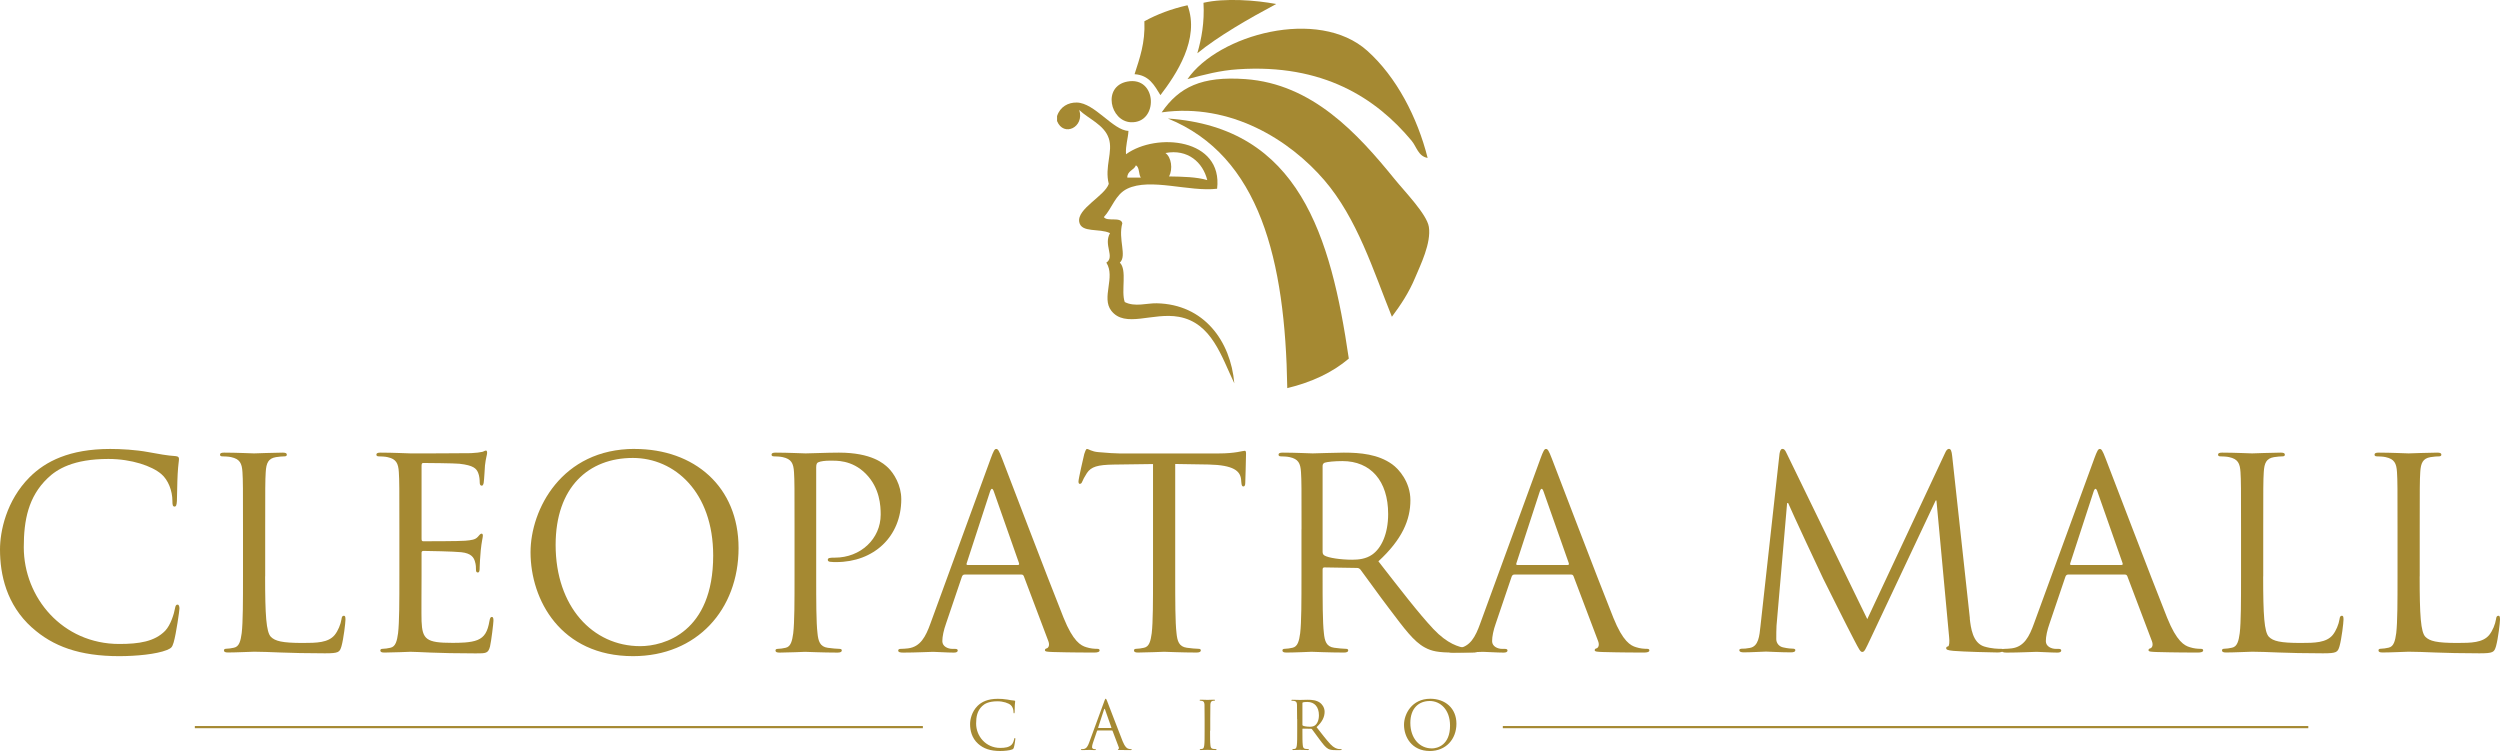 <?xml version="1.0" encoding="UTF-8"?>
<svg id="Layer_1" data-name="Layer 1" xmlns="http://www.w3.org/2000/svg" viewBox="0 0 422.54 126.93">
  <defs>
    <style>
      .cls-1, .cls-2 {
        fill: #a58932;
      }

      .cls-2 {
        fill-rule: evenodd;
      }
    </style>
  </defs>
  <g>
    <path class="cls-2" d="m215.69.68c-4.61,2.46-9.81,5.45-13.32,8.32.71-2.48,1.22-5.17,1.04-8.53,3.56-.83,8.89-.45,12.28.21"/>
    <path class="cls-2" d="m200.71.89c2.14,5.69-1.95,11.76-4.58,15.19-1.01-1.63-1.89-3.38-4.37-3.54.85-2.68,1.82-5.25,1.66-8.95,2.15-1.18,4.57-2.09,7.28-2.7"/>
    <path class="cls-2" d="m241.29,26.69c-1.59-.27-1.86-1.89-2.71-2.91-6-7.2-14.96-13.03-29.34-12.07-3.06.2-5.65.9-8.53,1.66,5.15-7.5,22.11-12.2,30.38-4.79,4.94,4.42,8.48,11.27,10.2,18.1"/>
    <path class="cls-2" d="m235.25,53.53c-3.14-7.79-5.85-16.61-11.44-23.1-5.8-6.73-15.76-13.08-27.47-11.44,2.95-4.28,6.75-6.15,14.15-5.62,11.31.81,18.94,9.17,25.18,16.85,1.8,2.22,5.49,5.99,5.83,8.12.43,2.74-1.44,6.49-2.29,8.53-1.09,2.63-2.49,4.69-3.95,6.66"/>
    <path class="cls-2" d="m190.52,13.79c5.09-.99,5.35,7.07.62,6.87-3.5-.15-4.86-6.05-.62-6.87"/>
    <path class="cls-2" d="m178.66,20.45v-.83c.51-1.59,1.9-2.32,3.33-2.29,3.04.06,6.16,4.74,8.74,4.79-.08,1.38-.51,2.41-.42,3.95,5.18-3.74,16.41-2.66,15.4,5.83-4.73.56-11.29-1.89-15.19,0-2.04.99-2.55,3.29-3.95,4.79.56.83,2.89-.12,3.12,1.04-.75,2.72.83,5.5-.42,6.66,1.27,1.23.17,4.82.83,6.66,1.71.88,3.75.17,5.41.21,7.98.17,12.48,6.36,13.11,13.53-2.18-4.53-3.81-10.22-9.36-11.24-4.45-.81-9.12,1.97-11.44-1.04-1.71-2.22.75-5.68-.83-8.12,1.49-.98-.52-2.99.62-4.99-1.81-.86-4.84,0-5.2-1.87-.43-2.25,4.3-4.39,4.99-6.45-.74-2.92.76-5.44,0-7.7-.78-2.32-3.43-3.28-4.99-4.79.93,2.9-2.64,4.63-3.75,1.87m18.94,9.36c2.32.04,4.63.08,6.45.62-.74-3-3.3-5.3-7.07-4.58,1.01.73,1.27,2.69.62,3.95m-7.07.21h2.29c-.4-.57-.2-1.74-.83-2.08-.33.85-1.46.9-1.46,2.08"/>
    <path class="cls-2" d="m197.38,20.03c22.19,1.53,27.56,19.88,30.59,40.58-2.78,2.36-6.27,3.99-10.4,4.99-.34-21.58-4.6-39.23-20.18-45.57"/>
  </g>
  <g>
    <path class="cls-1" d="m5.41,106.08c-4.33-3.89-5.41-8.98-5.41-13.22,0-2.99,1.03-8.22,5-12.2,2.68-2.68,6.75-4.78,13.63-4.78,1.79,0,4.29.13,6.48.54,1.7.31,3.13.58,4.56.67.49.04.58.22.58.49,0,.36-.13.89-.22,2.5-.09,1.47-.09,3.93-.13,4.6-.04.67-.13.94-.4.94-.31,0-.36-.31-.36-.94,0-1.74-.71-3.57-1.88-4.56-1.56-1.34-5-2.55-8.94-2.55-5.94,0-8.71,1.74-10.28,3.26-3.26,3.13-4.02,7.1-4.02,11.66,0,8.53,6.57,16.35,16.13,16.35,3.35,0,5.99-.4,7.77-2.23.94-.98,1.52-2.95,1.65-3.75.09-.49.18-.67.45-.67.22,0,.31.31.31.67,0,.31-.54,4.2-.98,5.72-.27.85-.36.94-1.16,1.29-1.79.71-5.18,1.03-8.04,1.03-6.7,0-11.21-1.65-14.74-4.83Z"/>
    <path class="cls-1" d="m44.81,97.41c0,6.57.18,9.43.98,10.23.71.71,1.88,1.03,5.36,1.03,2.37,0,4.33-.04,5.41-1.34.58-.71,1.03-1.83,1.16-2.68.04-.36.13-.58.4-.58.22,0,.27.18.27.67s-.31,3.17-.67,4.47c-.31,1.03-.45,1.21-2.81,1.21-6.43,0-9.38-.27-11.97-.27-.4,0-3.04.13-4.38.13-.49,0-.71-.09-.71-.36,0-.13.09-.27.36-.27.4,0,.94-.09,1.34-.18.89-.18,1.12-1.16,1.3-2.46.22-1.88.22-5.41.22-9.69v-7.86c0-6.97,0-8.22-.09-9.65-.09-1.52-.45-2.23-1.92-2.55-.36-.09-1.12-.13-1.52-.13-.18,0-.36-.09-.36-.27,0-.27.22-.36.71-.36,2.01,0,4.83.13,5.05.13s3.48-.13,4.83-.13c.49,0,.71.09.71.36,0,.18-.18.27-.36.27-.31,0-.94.04-1.47.13-1.3.22-1.65.98-1.74,2.55-.09,1.43-.09,2.68-.09,9.65v7.95Z"/>
    <path class="cls-1" d="m67.5,89.46c0-6.97,0-8.22-.09-9.65-.09-1.52-.45-2.23-1.92-2.55-.36-.09-1.12-.13-1.52-.13-.18,0-.36-.09-.36-.27,0-.27.22-.36.71-.36,2.01,0,4.83.13,5.05.13.31,0,9.2,0,10.23-.04.85-.04,1.56-.13,1.92-.22.22-.04.4-.22.63-.22.13,0,.18.18.18.4,0,.31-.22.85-.36,2.1-.04.45-.13,2.41-.22,2.95-.04.22-.13.49-.31.49-.27,0-.36-.22-.36-.58,0-.31-.04-1.07-.27-1.61-.31-.71-.76-1.25-3.17-1.52-.76-.09-5.63-.13-6.12-.13-.18,0-.27.13-.27.45v12.33c0,.31.04.45.27.45.58,0,6.08,0,7.1-.09,1.07-.09,1.7-.18,2.1-.62.31-.36.49-.58.67-.58.13,0,.22.09.22.36s-.22,1.03-.36,2.5c-.09.89-.18,2.55-.18,2.86,0,.36,0,.85-.31.85-.22,0-.31-.18-.31-.4,0-.45,0-.89-.18-1.47-.18-.62-.58-1.38-2.32-1.56-1.21-.13-5.63-.22-6.39-.22-.22,0-.31.13-.31.31v3.93c0,1.52-.04,6.7,0,7.64.13,3.08.8,3.66,5.18,3.66,1.16,0,3.13,0,4.29-.49,1.16-.49,1.7-1.38,2.01-3.22.09-.49.18-.67.4-.67.27,0,.27.36.27.67,0,.36-.36,3.4-.58,4.33-.31,1.16-.67,1.16-2.41,1.16-6.75,0-9.74-.27-11.04-.27-.22,0-3.04.13-4.38.13-.49,0-.71-.09-.71-.36,0-.13.09-.27.36-.27.4,0,.94-.09,1.34-.18.89-.18,1.12-1.16,1.3-2.46.22-1.88.22-5.41.22-9.69v-7.86Z"/>
    <path class="cls-1" d="m107.27,75.88c10.05,0,17.56,6.34,17.56,16.75s-7.06,18.27-17.83,18.27c-12.24,0-17.33-9.52-17.33-17.56,0-7.24,5.27-17.47,17.6-17.47Zm.94,33.33c4.02,0,12.33-2.32,12.33-15.32,0-10.72-6.52-16.49-13.58-16.49-7.46,0-13.05,4.92-13.05,14.7,0,10.41,6.25,17.11,14.3,17.11Z"/>
    <path class="cls-1" d="m134.29,89.46c0-6.97,0-8.22-.09-9.65-.09-1.52-.45-2.23-1.92-2.55-.36-.09-1.12-.13-1.52-.13-.18,0-.36-.09-.36-.27,0-.27.22-.36.71-.36,2.01,0,4.69.13,5.05.13.98,0,3.57-.13,5.63-.13,5.58,0,7.6,1.88,8.31,2.55.98.94,2.23,2.95,2.23,5.32,0,6.34-4.65,10.63-10.99,10.63-.22,0-.71,0-.94-.04-.22,0-.49-.09-.49-.31,0-.36.27-.4,1.21-.4,4.33,0,7.73-3.17,7.73-7.28,0-1.47-.13-4.47-2.5-6.88-2.37-2.41-5.09-2.23-6.12-2.23-.76,0-1.52.09-1.92.27-.27.09-.36.4-.36.85v18.36c0,4.29,0,7.82.22,9.69.13,1.3.4,2.28,1.74,2.46.63.09,1.61.18,2.01.18.27,0,.36.13.36.27,0,.22-.22.36-.71.36-2.46,0-5.27-.13-5.5-.13-.13,0-2.95.13-4.29.13-.49,0-.71-.09-.71-.36,0-.13.09-.27.36-.27.4,0,.94-.09,1.34-.18.89-.18,1.12-1.16,1.3-2.46.22-1.88.22-5.41.22-9.69v-7.86Z"/>
    <path class="cls-1" d="m167.4,77.62c.54-1.47.71-1.74.98-1.74s.45.22.98,1.61c.67,1.7,7.68,20.15,10.41,26.94,1.61,3.98,2.9,4.69,3.84,4.96.67.22,1.34.27,1.79.27.27,0,.45.04.45.27,0,.27-.4.36-.89.36-.67,0-3.93,0-7.01-.09-.85-.04-1.34-.04-1.34-.31,0-.18.13-.27.31-.31.27-.09.54-.49.27-1.21l-4.15-10.99c-.09-.18-.18-.27-.4-.27h-9.61c-.22,0-.36.13-.45.36l-2.68,7.91c-.4,1.12-.63,2.19-.63,2.99,0,.89.94,1.3,1.7,1.3h.45c.31,0,.45.09.45.27,0,.27-.27.36-.67.36-1.07,0-2.99-.13-3.49-.13s-2.95.13-5.05.13c-.58,0-.85-.09-.85-.36,0-.18.18-.27.4-.27.31,0,.94-.04,1.3-.09,2.05-.27,2.95-1.97,3.75-4.2l10.14-27.75Zm4.65,17.87c.22,0,.22-.13.18-.31l-4.24-12.06c-.22-.67-.45-.67-.67,0l-3.93,12.06c-.09.22,0,.31.13.31h8.53Z"/>
    <path class="cls-1" d="m198.63,97.33c0,4.29,0,7.82.22,9.69.13,1.3.4,2.28,1.74,2.46.62.09,1.61.18,2.01.18.27,0,.36.13.36.27,0,.22-.22.36-.71.36-2.46,0-5.27-.13-5.5-.13s-3.04.13-4.38.13c-.49,0-.71-.09-.71-.36,0-.13.09-.27.36-.27.4,0,.94-.09,1.34-.18.89-.18,1.12-1.16,1.3-2.46.22-1.88.22-5.41.22-9.69v-18.9l-6.61.09c-2.77.04-3.84.36-4.56,1.43-.49.76-.62,1.07-.76,1.38-.13.36-.27.45-.45.45-.13,0-.22-.13-.22-.4,0-.45.89-4.29.98-4.65.09-.27.27-.85.45-.85.31,0,.76.45,1.97.54,1.3.13,2.99.22,3.53.22h16.75c2.86,0,4.07-.45,4.42-.45.22,0,.22.27.22.54,0,1.34-.13,4.42-.13,4.91,0,.4-.13.58-.31.58-.22,0-.31-.13-.36-.76l-.04-.49c-.18-1.34-1.21-2.37-5.5-2.46l-5.63-.09v18.9Z"/>
    <path class="cls-1" d="m219.98,89.46c0-6.97,0-8.22-.09-9.65-.09-1.52-.45-2.23-1.92-2.55-.36-.09-1.12-.13-1.52-.13-.18,0-.36-.09-.36-.27,0-.27.22-.36.71-.36,2.01,0,4.83.13,5.05.13.49,0,3.89-.13,5.27-.13,2.82,0,5.81.27,8.18,1.97,1.12.8,3.08,2.99,3.08,6.08,0,3.31-1.38,6.61-5.41,10.32,3.66,4.69,6.7,8.67,9.29,11.44,2.41,2.55,4.33,3.04,5.45,3.22.85.13,1.47.13,1.74.13.22,0,.4.13.4.27,0,.27-.27.36-1.07.36h-3.17c-2.5,0-3.62-.22-4.78-.85-1.92-1.03-3.49-3.22-6.03-6.57-1.88-2.46-3.98-5.45-4.87-6.61-.18-.18-.31-.27-.58-.27l-5.5-.09c-.22,0-.31.13-.31.36v1.07c0,4.29,0,7.82.22,9.69.13,1.3.4,2.28,1.74,2.46.63.09,1.61.18,2.01.18.27,0,.36.13.36.27,0,.22-.22.36-.71.36-2.46,0-5.27-.13-5.5-.13-.04,0-2.86.13-4.2.13-.49,0-.71-.09-.71-.36,0-.13.09-.27.36-.27.4,0,.94-.09,1.34-.18.89-.18,1.12-1.16,1.3-2.46.22-1.88.22-5.41.22-9.69v-7.86Zm3.57,3.89c0,.22.09.4.31.54.67.4,2.72.71,4.69.71,1.07,0,2.32-.13,3.35-.85,1.56-1.07,2.72-3.49,2.72-6.88,0-5.58-2.95-8.94-7.73-8.94-1.34,0-2.55.13-2.99.27-.22.09-.36.27-.36.54v14.61Z"/>
    <path class="cls-1" d="m260.32,77.62c.54-1.47.71-1.74.98-1.74s.45.22.98,1.61c.67,1.7,7.68,20.15,10.41,26.94,1.61,3.98,2.9,4.69,3.84,4.96.67.22,1.34.27,1.79.27.27,0,.45.04.45.27,0,.27-.4.36-.89.36-.67,0-3.93,0-7.01-.09-.85-.04-1.34-.04-1.34-.31,0-.18.13-.27.31-.31.27-.09.54-.49.27-1.21l-4.16-10.99c-.09-.18-.18-.27-.4-.27h-9.61c-.22,0-.36.13-.45.36l-2.68,7.91c-.4,1.12-.62,2.19-.62,2.99,0,.89.94,1.3,1.7,1.3h.45c.31,0,.45.09.45.27,0,.27-.27.36-.67.36-1.07,0-2.99-.13-3.48-.13s-2.95.13-5.05.13c-.58,0-.85-.09-.85-.36,0-.18.18-.27.4-.27.31,0,.94-.04,1.29-.09,2.06-.27,2.95-1.97,3.75-4.2l10.14-27.75Zm4.65,17.87c.22,0,.22-.13.18-.31l-4.25-12.06c-.22-.67-.45-.67-.67,0l-3.93,12.06c-.09.22,0,.31.13.31h8.53Z"/>
    <path class="cls-1" d="m332.92,104.52c.18,1.61.49,4.11,2.41,4.74,1.3.4,2.46.4,2.9.4.22,0,.36.04.36.22,0,.27-.4.4-.94.4-.98,0-5.81-.13-7.46-.27-1.03-.09-1.25-.22-1.25-.45,0-.18.09-.27.31-.31s.27-.8.18-1.61l-2.14-23.05h-.13l-10.95,23.23c-.94,1.97-1.07,2.37-1.47,2.37-.31,0-.54-.45-1.38-2.06-1.16-2.19-5-9.92-5.23-10.37-.4-.8-5.41-11.53-5.9-12.73h-.18l-1.79,20.73c-.04.71-.04,1.52-.04,2.28,0,.67.49,1.25,1.16,1.38.76.18,1.43.22,1.7.22.18,0,.36.09.36.22,0,.31-.27.4-.8.4-1.65,0-3.8-.13-4.16-.13-.4,0-2.55.13-3.75.13-.45,0-.76-.09-.76-.4,0-.13.22-.22.45-.22.36,0,.67,0,1.34-.13,1.47-.27,1.61-2.01,1.79-3.71l3.22-29.13c.09-.49.22-.8.49-.8s.45.18.67.67l13.67,28.1,13.14-28.06c.18-.4.36-.71.67-.71s.45.36.54,1.21l2.99,27.43Z"/>
    <path class="cls-1" d="m353.92,77.62c.54-1.47.71-1.74.98-1.74s.45.22.98,1.61c.67,1.7,7.69,20.15,10.41,26.94,1.61,3.98,2.9,4.69,3.84,4.96.67.22,1.34.27,1.79.27.27,0,.45.04.45.27,0,.27-.4.36-.89.36-.67,0-3.93,0-7.01-.09-.85-.04-1.34-.04-1.34-.31,0-.18.13-.27.31-.31.27-.09.54-.49.27-1.21l-4.16-10.99c-.09-.18-.18-.27-.4-.27h-9.61c-.22,0-.36.13-.45.36l-2.68,7.91c-.4,1.12-.63,2.19-.63,2.99,0,.89.94,1.3,1.7,1.3h.45c.31,0,.45.09.45.27,0,.27-.27.36-.67.36-1.07,0-2.99-.13-3.48-.13s-2.95.13-5.05.13c-.58,0-.85-.09-.85-.36,0-.18.18-.27.4-.27.31,0,.94-.04,1.3-.09,2.06-.27,2.95-1.97,3.75-4.2l10.14-27.75Zm4.65,17.87c.22,0,.22-.13.18-.31l-4.24-12.06c-.22-.67-.45-.67-.67,0l-3.93,12.06c-.09.22,0,.31.13.31h8.53Z"/>
    <path class="cls-1" d="m382.51,97.41c0,6.57.18,9.43.98,10.23.71.71,1.88,1.03,5.36,1.03,2.37,0,4.33-.04,5.41-1.34.58-.71,1.03-1.83,1.16-2.68.04-.36.13-.58.4-.58.22,0,.27.18.27.67s-.31,3.17-.67,4.47c-.31,1.03-.45,1.21-2.81,1.21-6.43,0-9.38-.27-11.97-.27-.4,0-3.04.13-4.38.13-.49,0-.71-.09-.71-.36,0-.13.09-.27.36-.27.4,0,.94-.09,1.34-.18.89-.18,1.12-1.16,1.3-2.46.22-1.88.22-5.41.22-9.69v-7.86c0-6.97,0-8.22-.09-9.65-.09-1.52-.45-2.23-1.92-2.55-.36-.09-1.12-.13-1.52-.13-.18,0-.36-.09-.36-.27,0-.27.22-.36.71-.36,2.01,0,4.83.13,5.05.13s3.48-.13,4.83-.13c.49,0,.71.09.71.36,0,.18-.18.27-.36.27-.31,0-.94.04-1.47.13-1.3.22-1.65.98-1.74,2.55-.09,1.43-.09,2.68-.09,9.65v7.95Z"/>
    <path class="cls-1" d="m408.96,97.41c0,6.57.18,9.43.98,10.23.71.71,1.88,1.03,5.36,1.03,2.37,0,4.33-.04,5.41-1.34.58-.71,1.03-1.83,1.16-2.68.04-.36.13-.58.4-.58.22,0,.27.18.27.67s-.31,3.17-.67,4.47c-.31,1.03-.45,1.21-2.81,1.21-6.43,0-9.38-.27-11.97-.27-.4,0-3.04.13-4.38.13-.49,0-.71-.09-.71-.36,0-.13.09-.27.36-.27.4,0,.94-.09,1.34-.18.89-.18,1.12-1.16,1.3-2.46.22-1.88.22-5.41.22-9.69v-7.86c0-6.97,0-8.22-.09-9.65-.09-1.52-.45-2.23-1.92-2.55-.36-.09-1.12-.13-1.52-.13-.18,0-.36-.09-.36-.27,0-.27.22-.36.71-.36,2.01,0,4.83.13,5.05.13s3.49-.13,4.83-.13c.49,0,.71.09.71.36,0,.18-.18.27-.36.27-.31,0-.94.04-1.47.13-1.29.22-1.65.98-1.74,2.55-.09,1.43-.09,2.68-.09,9.65v7.95Z"/>
  </g>
  <g>
    <path class="cls-1" d="m165.32,125.71c-1.09-.98-1.36-2.26-1.36-3.33,0-.75.26-2.07,1.26-3.07.68-.67,1.7-1.2,3.43-1.2.45,0,1.08.03,1.63.13.43.08.79.15,1.15.17.12.01.15.06.15.12,0,.09-.03.22-.06.63-.02.37-.02.99-.03,1.16s-.03.24-.1.24c-.08,0-.09-.08-.09-.24,0-.44-.18-.9-.47-1.15-.39-.34-1.26-.64-2.25-.64-1.5,0-2.2.44-2.59.82-.82.79-1.01,1.79-1.01,2.94,0,2.15,1.66,4.12,4.06,4.12.84,0,1.51-.1,1.96-.56.24-.25.38-.74.42-.95.02-.12.05-.17.11-.17.06,0,.08.08.08.17,0,.08-.13,1.06-.25,1.44-.07.21-.09.24-.29.33-.45.18-1.31.26-2.03.26-1.69,0-2.83-.42-3.72-1.22Z"/>
    <path class="cls-1" d="m186.63,118.54c.14-.37.18-.44.25-.44s.11.06.25.41c.17.43,1.94,5.08,2.62,6.79.41,1,.73,1.18.97,1.25.17.06.34.07.45.07.07,0,.11.01.11.07,0,.07-.1.09-.23.09-.17,0-.99,0-1.77-.02-.21-.01-.34-.01-.34-.08,0-.04.03-.07.08-.08.07-.02.14-.12.07-.3l-1.05-2.77s-.04-.07-.1-.07h-2.42c-.06,0-.09.03-.11.09l-.68,1.99c-.1.28-.16.55-.16.75,0,.22.24.33.43.33h.11c.08,0,.11.02.11.07,0,.07-.07.09-.17.09-.27,0-.75-.03-.88-.03s-.74.03-1.27.03c-.15,0-.21-.02-.21-.09,0-.04.05-.07.1-.07.08,0,.24-.01.33-.02.52-.07.74-.5.95-1.06l2.56-6.99Zm1.17,4.5c.06,0,.06-.03.04-.08l-1.07-3.04c-.06-.17-.11-.17-.17,0l-.99,3.04c-.02.06,0,.08.03.08h2.15Z"/>
    <path class="cls-1" d="m204.52,123.51c0,1.08,0,1.97.06,2.44.03.33.1.57.44.62.16.02.41.04.51.04.07,0,.09.03.09.07,0,.06-.06.09-.18.09-.62,0-1.33-.03-1.38-.03s-.77.03-1.1.03c-.12,0-.18-.02-.18-.09,0-.03.02-.07.09-.07.1,0,.24-.02.34-.04.23-.04.28-.29.33-.62.06-.47.06-1.36.06-2.44v-1.98c0-1.76,0-2.07-.02-2.43-.02-.38-.14-.57-.38-.63-.12-.03-.27-.05-.35-.05-.04,0-.09-.02-.09-.07,0-.07.06-.09.18-.09.37,0,1.08.03,1.14.03s.77-.03,1.1-.03c.12,0,.18.02.18.09,0,.04-.04.07-.09.07-.08,0-.15.01-.28.03-.3.06-.39.25-.42.64-.02.36-.02.68-.02,2.43v1.98Z"/>
    <path class="cls-1" d="m219.23,121.53c0-1.76,0-2.07-.02-2.43-.02-.38-.11-.56-.48-.64-.09-.02-.28-.03-.38-.03-.04,0-.09-.02-.09-.07,0-.07.06-.09.18-.09.51,0,1.22.03,1.27.03.12,0,.98-.03,1.33-.03.71,0,1.46.07,2.06.5.28.2.78.75.78,1.53,0,.83-.35,1.67-1.36,2.6.92,1.18,1.69,2.18,2.34,2.88.61.64,1.09.77,1.37.81.21.03.37.03.44.03.06,0,.1.03.1.07,0,.07-.07.09-.27.09h-.8c-.63,0-.91-.06-1.21-.21-.48-.26-.88-.81-1.52-1.66-.47-.62-1-1.37-1.23-1.67-.04-.04-.08-.07-.15-.07l-1.38-.02c-.06,0-.08.03-.08.09v.27c0,1.08,0,1.97.06,2.44.03.33.1.57.44.62.16.02.41.04.51.04.07,0,.09.03.09.07,0,.06-.06.09-.18.09-.62,0-1.33-.03-1.38-.03-.01,0-.72.03-1.06.03-.12,0-.18-.02-.18-.09,0-.03.02-.07.09-.07.1,0,.24-.02.34-.04.22-.04.28-.29.33-.62.06-.47.06-1.36.06-2.44v-1.98Zm.9.98c0,.06.02.1.08.14.17.1.69.18,1.18.18.27,0,.58-.03.84-.21.39-.27.69-.88.69-1.73,0-1.41-.74-2.25-1.95-2.25-.34,0-.64.03-.75.07-.06.02-.09.07-.09.14v3.68Z"/>
    <path class="cls-1" d="m241.73,118.1c2.53,0,4.43,1.6,4.43,4.22s-1.78,4.61-4.49,4.61c-3.09,0-4.37-2.4-4.37-4.43,0-1.82,1.33-4.4,4.44-4.4Zm.24,8.4c1.01,0,3.11-.59,3.11-3.86,0-2.7-1.64-4.16-3.42-4.16-1.88,0-3.29,1.24-3.29,3.7,0,2.62,1.58,4.31,3.6,4.31Z"/>
  </g>
  <rect class="cls-1" x="32.93" y="122.71" width="123.05" height=".37"/>
  <rect class="cls-1" x="254" y="122.71" width="136.14" height=".37"/>
</svg>